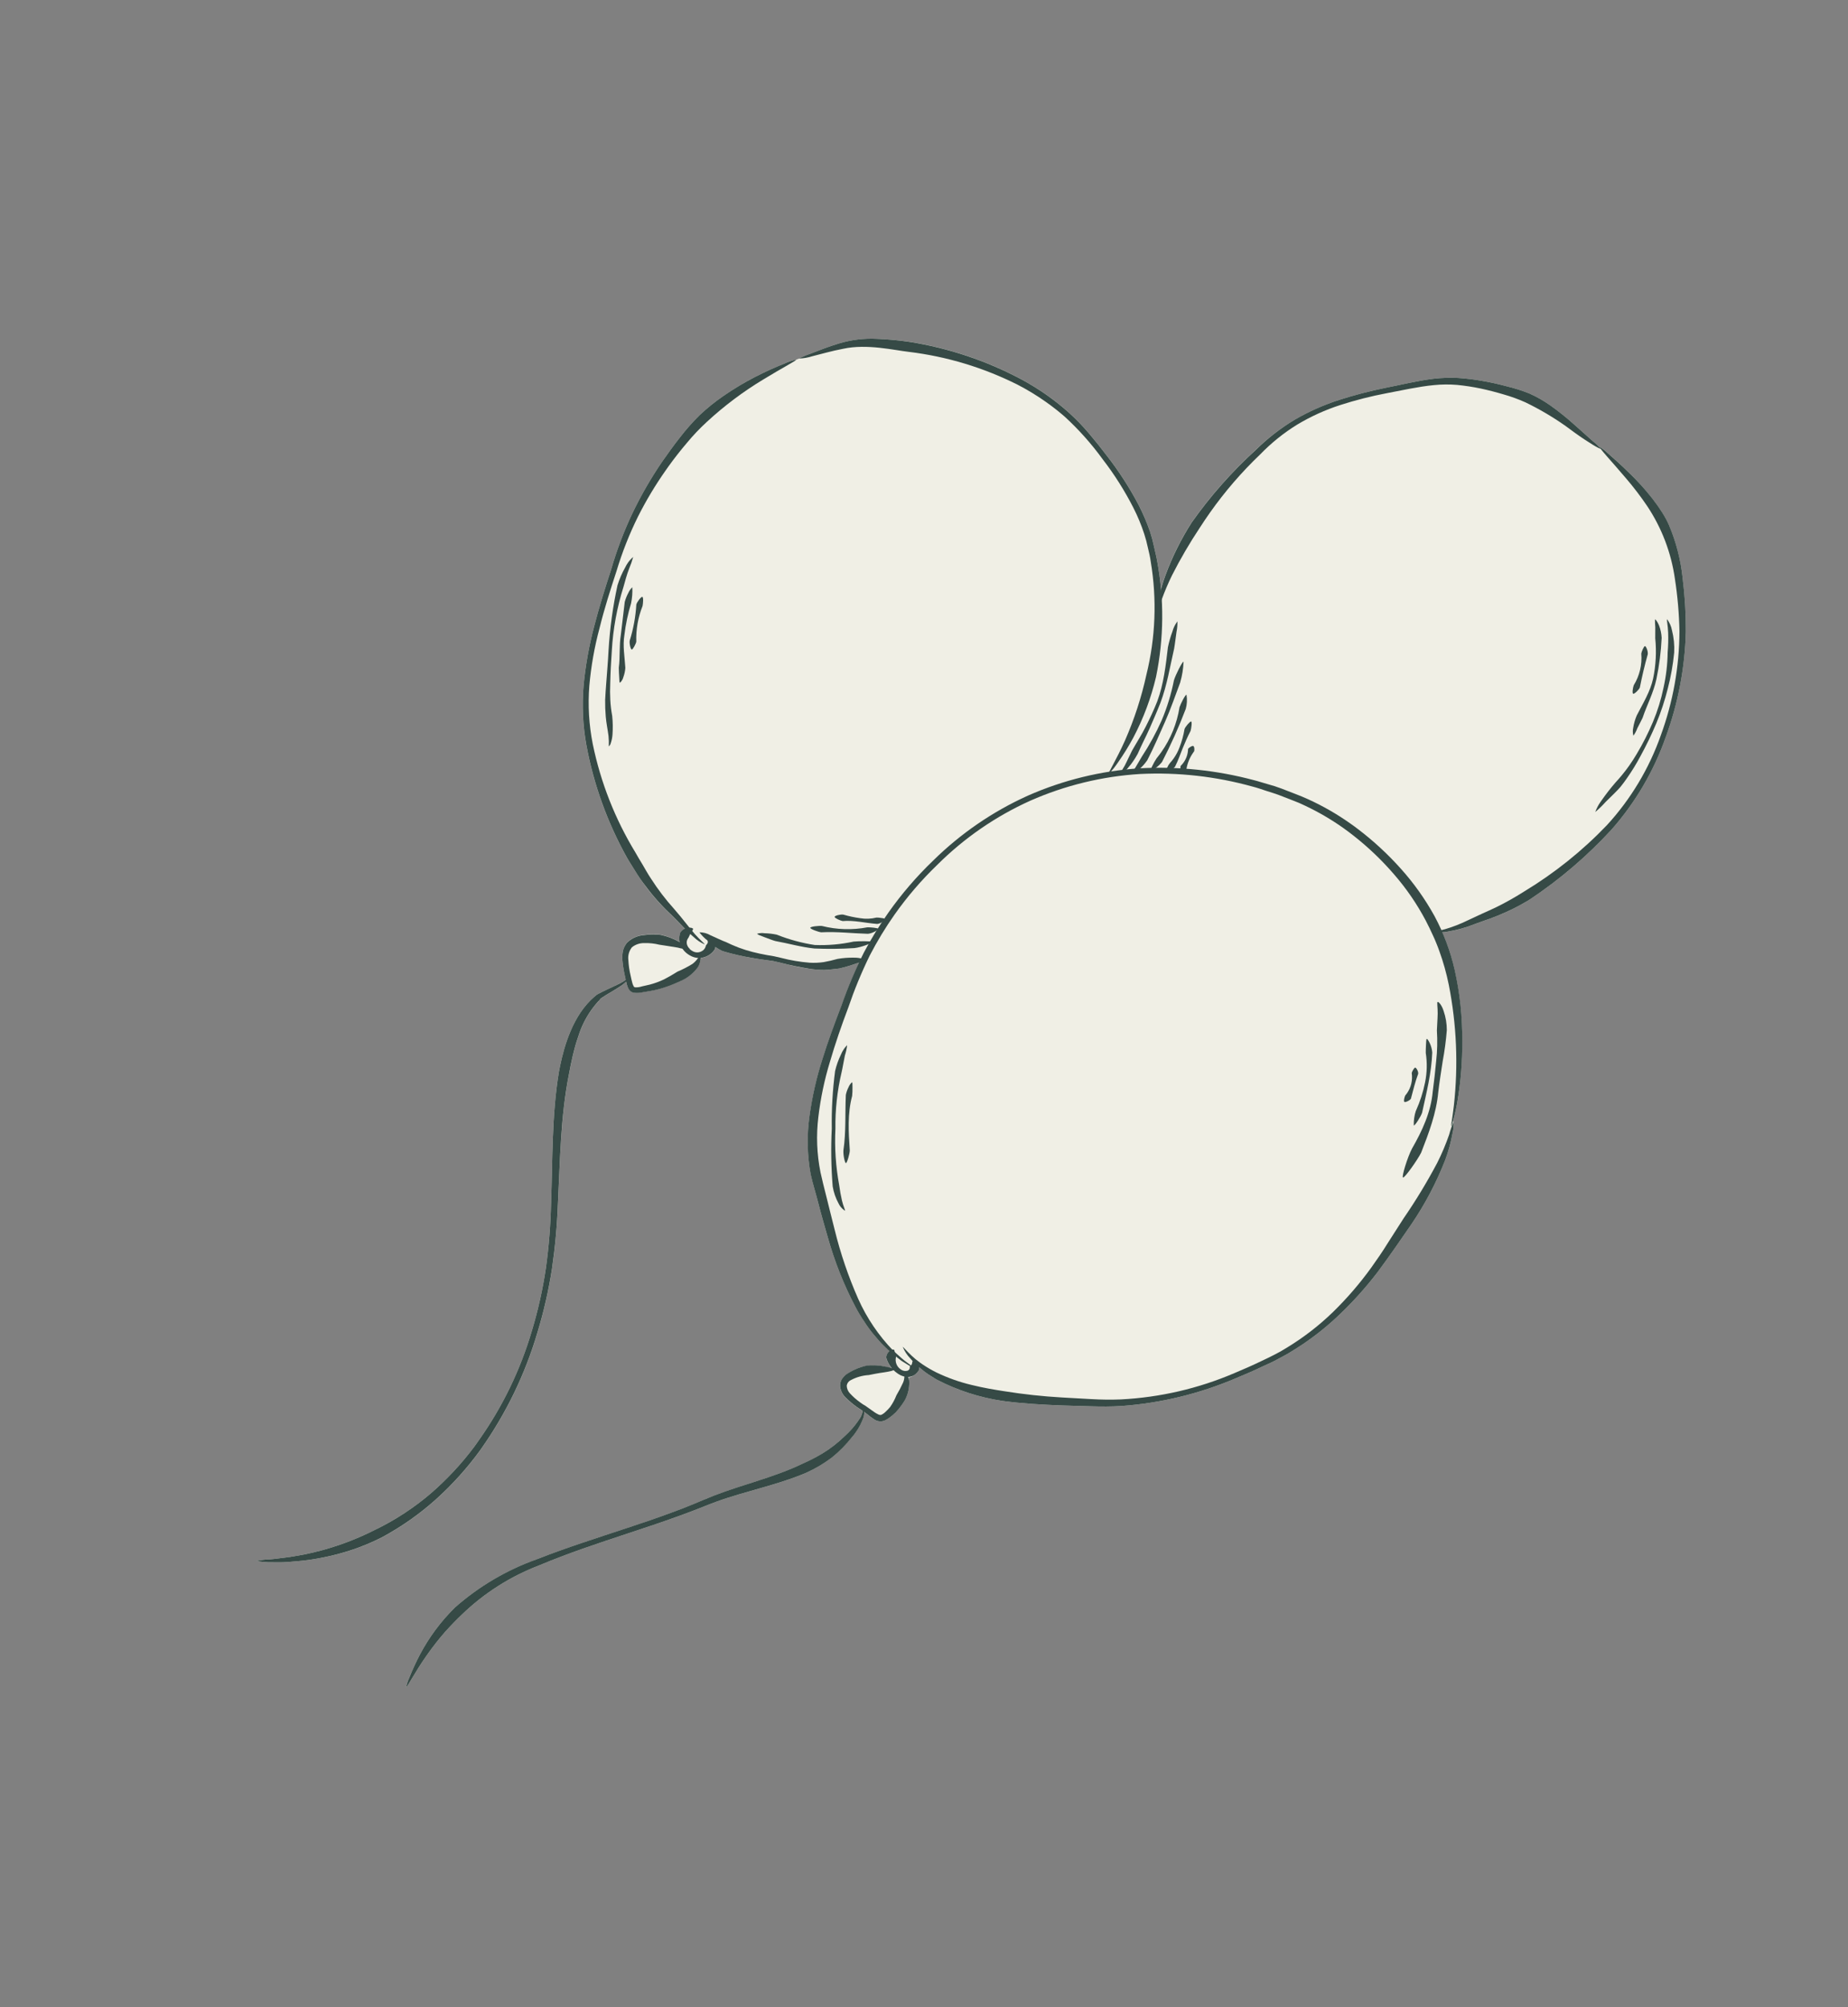 <?xml version="1.0" encoding="UTF-8"?> <svg xmlns="http://www.w3.org/2000/svg" width="210" height="228" viewBox="0 0 210 228" fill="none"><rect x="0" y="0" width="210" height="228" fill="#808080" stroke="none"/><g clip-path="url(#clip0_466_3796)"><path fill-rule="evenodd" clip-rule="evenodd" d="M165.16 127.461C165.197 127.879 165.164 128.301 165.063 128.709C164.878 129.743 164.601 130.759 164.236 131.744C163.24 134.3 161.962 136.736 160.425 139.008L158.516 141.766C157.871 142.68 157.219 143.603 156.542 144.508C155.171 146.299 153.656 147.975 152.013 149.52C150.363 151.076 148.548 152.447 146.601 153.61C146.111 153.92 145.615 154.157 145.118 154.432C144.621 154.706 144.109 154.932 143.595 155.163C142.59 155.653 141.548 156.095 140.511 156.528C136.351 158.312 131.923 159.387 127.409 159.71C126.279 159.781 125.152 159.778 124.021 159.743L120.665 159.645C118.426 159.561 116.199 159.438 113.939 159.134C111.308 158.747 108.761 157.92 106.404 156.688L105.489 156.115C105.213 155.928 104.947 155.726 104.693 155.509L104.459 155.325C104.465 155.436 104.45 155.548 104.414 155.653C104.387 155.695 104.359 155.736 104.328 155.775C104.212 155.939 104.068 156.081 103.904 156.196C102.865 156.864 103.336 155.871 103.317 157.001C103.328 157.704 103.164 158.398 102.838 159.021C102.727 159.205 102.608 159.392 102.483 159.569C102.266 159.876 102.03 160.167 101.775 160.443C101.561 160.647 101.335 160.837 101.098 161.013C100.973 161.105 100.843 161.189 100.708 161.265C100.544 161.363 100.363 161.427 100.174 161.454C99.903 161.478 99.631 161.415 99.398 161.275C99.309 161.212 99.221 161.15 99.134 161.089C99.048 161.028 98.957 160.964 98.871 160.903C98.66 160.729 98.442 160.559 98.218 160.401L98.174 160.37L98.192 160.569C98.177 160.714 98.151 160.859 98.114 161C97.902 161.603 97.606 162.173 97.234 162.694C97.111 162.869 96.986 163.046 96.837 163.203C96.156 164.08 95.375 164.874 94.51 165.57C93.615 166.246 92.649 166.823 91.629 167.29C88.276 168.712 84.735 169.37 81.419 170.575C80.598 170.87 79.769 171.222 78.931 171.541C78.094 171.859 77.254 172.172 76.414 172.469C74.726 173.071 73.025 173.629 71.331 174.192C67.938 175.314 64.547 176.432 61.276 177.811C57.984 179.069 54.981 180.983 52.45 183.437C51.976 183.885 51.279 184.586 50.558 185.394C49.864 186.19 49.211 187.021 48.601 187.883L48.452 188.094C47.152 189.936 46.273 191.687 46.16 191.632C46.24 191.248 46.365 190.875 46.531 190.521C46.881 189.644 47.276 188.786 47.715 187.949C48.755 185.979 50.093 184.179 51.68 182.615C54.403 180.209 57.562 178.347 60.985 177.128C64.323 175.816 67.74 174.736 71.126 173.615C72.833 173.061 74.51 172.487 76.184 171.868C77.005 171.573 77.837 171.254 78.668 170.913C79.499 170.571 80.299 170.217 81.152 169.884C84.512 168.594 88.033 167.796 91.164 166.28C91.949 165.937 92.712 165.545 93.448 165.107C94.36 164.554 95.206 163.898 95.968 163.151C96.529 162.65 97.032 162.088 97.467 161.475C97.559 161.344 97.653 161.211 97.736 161.071C97.877 160.841 97.971 160.585 98.011 160.318L98.009 160.263L97.948 160.22C97.769 160.094 97.575 159.985 97.396 159.858C96.912 159.516 96.46 159.132 96.043 158.711C95.71 158.376 95.505 157.935 95.462 157.464C95.45 157.199 95.513 156.936 95.642 156.704C95.67 156.664 95.698 156.624 95.725 156.586C95.839 156.425 95.974 156.281 96.127 156.156C97.046 155.52 98.159 155.065 99.292 155.097C99.657 155.099 100.022 155.135 100.38 155.205C100.601 155.251 101.407 155.539 101.247 155.319C100.992 154.996 100.806 154.624 100.702 154.226C100.717 154.035 100.783 153.852 100.894 153.695C100.937 153.634 100.988 153.577 101.044 153.527C101.052 153.514 101.061 153.501 101.071 153.489C100.858 153.285 100.643 153.058 100.404 152.838C100.019 152.488 99.686 152.035 99.299 151.604C98.906 151.135 98.544 150.64 98.217 150.123C97.844 149.58 97.504 149.015 97.201 148.431C95.891 145.94 94.847 143.318 94.087 140.609C93.702 139.289 93.32 137.965 93.015 136.761C92.709 135.557 92.363 134.451 92.134 133.399C91.735 131.211 91.689 128.973 91.999 126.771C92.298 124.597 92.783 122.452 93.448 120.361C94.092 118.274 94.857 116.238 95.632 114.209C96.21 112.553 96.874 110.929 97.622 109.342C97.524 109.374 97.415 109.408 97.303 109.449C96.677 109.672 96.038 109.86 95.391 110.012C94.837 110.076 94.278 110.152 93.698 110.175C92.112 110.186 90.207 109.754 88.676 109.352L87.881 109.172L87.049 109.053C86.496 108.978 85.939 108.901 85.392 108.799C84.276 108.614 83.172 108.358 82.09 108.03C81.818 107.899 81.556 107.749 81.305 107.581C81.291 107.672 81.268 107.762 81.236 107.848L81.192 107.911C80.888 108.343 80.438 108.649 79.924 108.772C79.824 108.796 79.722 108.812 79.62 108.819C79.619 108.855 79.616 108.891 79.61 108.926C79.596 109.063 79.569 109.199 79.53 109.331C79.483 109.509 79.41 109.68 79.312 109.837C78.842 110.487 78.216 111.008 77.491 111.352L76.664 111.715C76.373 111.845 76.071 111.96 75.758 112.064C75.16 112.277 74.545 112.439 73.92 112.547L73.017 112.699C72.673 112.779 72.317 112.793 71.968 112.742C71.866 112.715 71.769 112.67 71.682 112.61C71.578 112.536 71.492 112.44 71.429 112.329C71.345 112.172 71.28 112.006 71.232 111.834C71.202 111.721 71.173 111.609 71.151 111.502C70.957 111.706 70.739 111.885 70.501 112.034C70.143 112.277 69.7 112.543 69.201 112.838C68.96 112.983 68.696 113.141 68.439 113.313L68.251 113.446C68.243 113.456 68.235 113.466 68.229 113.477C68.22 113.488 68.212 113.499 68.205 113.511L68.136 113.608C68.019 113.721 67.906 113.84 67.8 113.964C67.583 114.218 67.375 114.485 67.18 114.761C66.546 115.663 66.056 116.659 65.729 117.712C65.609 118.066 65.487 118.435 65.385 118.785C65.282 119.136 65.202 119.518 65.099 119.901C64.925 120.621 64.787 121.341 64.66 122.022C63.705 126.8 63.654 131.759 63.406 136.703C63.315 139.185 63.09 141.661 62.732 144.12C62.351 146.58 61.796 149.009 61.072 151.391C59.678 156.102 57.523 160.553 54.692 164.569L54.544 164.78C53.072 166.796 51.395 168.655 49.54 170.325C47.669 172.002 45.606 173.451 43.394 174.641C42.232 175.229 41.027 175.726 39.788 176.127C38.227 176.625 36.626 176.985 35.003 177.205C34.222 177.313 33.441 177.365 32.748 177.425C32.055 177.486 31.402 177.463 30.874 177.46C30.289 177.471 29.705 177.42 29.132 177.307C29.659 177.198 30.194 177.135 30.732 177.12C31.224 177.085 31.811 176.991 32.45 176.921C33.09 176.852 33.798 176.702 34.538 176.58C37.436 175.996 40.238 175.01 42.862 173.65C45.037 172.574 47.072 171.236 48.921 169.664C50.772 168.066 52.444 166.273 53.908 164.315C54.09 164.058 54.276 163.795 54.459 163.536C57.114 159.774 59.133 155.601 60.435 151.184C61.147 148.828 61.685 146.422 62.043 143.987C62.376 141.55 62.569 139.097 62.622 136.638C62.804 131.715 62.697 126.733 63.506 121.791C63.83 120.044 64.594 116.453 66.706 114.051C66.957 113.762 67.228 113.491 67.518 113.241L67.724 113.07C67.77 113.024 67.823 112.984 67.881 112.954L68.001 112.887C68.16 112.801 68.314 112.717 68.463 112.645L70.072 111.886C70.433 111.723 70.781 111.53 71.11 111.309L71.028 110.916C70.886 110.306 70.786 109.687 70.729 109.063C70.703 108.731 70.718 108.397 70.774 108.069C70.834 107.767 70.957 107.48 71.135 107.228C71.17 107.177 71.204 107.129 71.239 107.08C71.745 106.583 72.408 106.275 73.115 106.211C73.761 106.119 74.415 106.107 75.063 106.174C75.793 106.329 76.497 106.591 77.151 106.95L77.225 107.002C77.156 106.644 77.186 106.273 77.312 105.931L77.324 105.914C77.45 105.735 77.62 105.593 77.817 105.501C77.353 105.032 76.85 104.502 76.31 103.96C75.228 102.958 74.241 101.858 73.362 100.673C72.92 100.093 72.514 99.491 72.181 98.94C71.847 98.388 71.51 97.901 71.245 97.43C69.025 93.454 67.468 89.143 66.635 84.665C66.226 82.417 66.12 80.124 66.319 77.847C66.536 75.587 66.936 73.35 67.516 71.155C68.081 68.965 68.757 66.812 69.454 64.677C70.085 62.49 70.891 60.359 71.864 58.302C72.842 56.263 73.974 54.302 75.248 52.434C75.904 51.505 76.559 50.578 77.263 49.692C77.962 48.783 78.722 47.925 79.539 47.121C80.367 46.344 81.253 45.631 82.19 44.989C83.344 44.188 84.55 43.463 85.8 42.82C87.026 42.189 88.185 41.678 89.06 41.333C89.516 41.117 89.996 40.954 90.489 40.847L90.814 40.73C91.232 40.513 91.665 40.327 92.11 40.173C92.93 39.862 94.053 39.398 95.373 39.003C96.77 38.585 98.229 38.411 99.685 38.489C100.935 38.536 102.182 38.651 103.419 38.833C107.799 39.536 112.035 40.951 115.957 43.023C116.998 43.577 118.002 44.195 118.965 44.875C119.816 45.474 120.632 46.121 121.411 46.812C122.237 47.553 123.012 48.35 123.729 49.197C124.447 50.045 125.127 50.894 125.792 51.771C127.151 53.517 128.354 55.38 129.385 57.338C129.894 58.327 130.331 59.351 130.693 60.403C130.869 60.935 131.014 61.476 131.127 62.025C131.238 62.587 131.394 63.104 131.484 63.648C131.685 64.722 131.835 65.802 131.933 66.888C132.077 66.358 132.241 65.843 132.423 65.34C133.204 63.235 134.209 61.219 135.42 59.328C137.546 56.322 139.992 53.556 142.715 51.078C144.036 49.782 145.505 48.647 147.091 47.695C148.688 46.763 150.381 46.007 152.14 45.439C153.888 44.877 155.667 44.414 157.467 44.05C159.255 43.699 161.014 43.26 162.872 43.025C163.799 42.916 164.734 42.884 165.667 42.929C166.593 42.99 167.515 43.102 168.428 43.266C169.341 43.421 170.245 43.62 171.132 43.858C172.048 44.073 172.947 44.357 173.821 44.708C174.638 45.075 175.418 45.52 176.15 46.036L176.237 46.097C177.153 46.751 178.032 47.455 178.869 48.208L181.015 50.123C181.314 50.351 181.589 50.609 181.834 50.894C181.77 50.802 181.744 50.745 181.761 50.725L182.018 50.907C182.292 51.101 182.551 51.315 182.793 51.549C183.406 52.08 184.246 52.83 185.135 53.708C186.935 55.442 188.864 57.817 189.659 59.663C190.467 61.571 190.987 63.587 191.203 65.647C191.456 67.67 191.578 69.707 191.569 71.746C191.468 75.834 190.699 79.877 189.293 83.717C187.936 87.585 185.845 91.156 183.134 94.231C180.369 97.24 177.252 99.905 173.852 102.171C172.983 102.708 172.079 103.187 171.147 103.606C170.583 103.864 169.992 104.107 169.373 104.33C168.755 104.553 168.176 104.747 167.611 104.962C166.606 105.364 165.561 105.656 164.493 105.833C164.298 105.874 164.1 105.898 163.9 105.903C164.496 107.277 164.962 108.704 165.293 110.164C165.588 111.48 165.807 112.811 165.95 114.152C166.091 115.512 166.158 116.879 166.151 118.246C166.176 120.546 165.997 122.843 165.616 125.112C165.497 125.808 165.338 126.494 165.156 127.186C165.132 127.277 165.165 127.36 165.16 127.461Z" fill="#F0EFE5"></path><path fill-rule="evenodd" clip-rule="evenodd" d="M114.1 158.026C116.288 158.377 118.493 158.617 120.706 158.742L124.047 158.928C125.145 158.99 126.264 159.006 127.363 158.961C131.801 158.737 136.165 157.728 140.252 155.982C141.277 155.554 142.296 155.108 143.306 154.621C143.813 154.389 144.304 154.141 144.801 153.892C145.297 153.645 145.779 153.372 146.246 153.075C148.146 151.921 149.909 150.557 151.503 149.009C153.086 147.459 154.535 145.778 155.831 143.981C156.47 143.077 157.106 142.176 157.685 141.226L159.496 138.4C160.894 136.369 162.172 134.259 163.326 132.08C163.848 131.042 164.3 129.97 164.68 128.871C164.804 128.389 164.965 127.917 165.162 127.459C165.199 127.877 165.166 128.299 165.064 128.707C164.879 129.741 164.603 130.756 164.238 131.742C163.242 134.297 161.963 136.734 160.426 139.006L158.518 141.764C157.872 142.678 157.221 143.601 156.544 144.506C155.172 146.297 153.658 147.973 152.015 149.518C150.364 151.074 148.55 152.445 146.603 153.608C146.112 153.918 145.616 154.155 145.12 154.43C144.623 154.704 144.11 154.93 143.597 155.161C142.591 155.651 141.55 156.093 140.512 156.526C136.352 158.311 131.923 159.387 127.409 159.71C126.279 159.781 125.152 159.778 124.02 159.743L120.665 159.645C118.426 159.561 116.199 159.438 113.939 159.134C111.308 158.747 108.761 157.92 106.404 156.689L105.489 156.115C105.213 155.928 104.947 155.726 104.693 155.509C104.238 155.162 103.824 154.764 103.459 154.323C103.086 153.941 102.791 153.491 102.589 152.998C102.614 152.962 102.964 153.401 103.609 154.008C103.9 154.284 104.21 154.539 104.538 154.771C104.626 154.834 104.719 154.899 104.805 154.96C105.326 155.315 105.87 155.633 106.435 155.911C107.7 156.517 109.025 156.987 110.389 157.313C111.75 157.652 113.06 157.866 114.1 158.026Z" fill="#364A46"></path><path fill-rule="evenodd" clip-rule="evenodd" d="M92.124 133.398C91.725 131.211 91.68 128.973 91.989 126.77C92.288 124.597 92.773 122.452 93.439 120.361C94.082 118.274 94.847 116.237 95.623 114.208C96.341 112.148 97.193 110.137 98.174 108.189C99.005 106.619 99.936 105.105 100.961 103.655C102.463 101.529 104.165 99.552 106.043 97.751C109.17 94.673 112.818 92.174 116.817 90.372C120.831 88.604 125.124 87.555 129.501 87.273C133.877 87.034 138.264 87.489 142.498 88.621C143.037 88.752 143.539 88.935 144.072 89.075C144.6 89.216 145.121 89.383 145.633 89.577L147.184 90.179C147.704 90.373 148.211 90.589 148.711 90.815C150.363 91.572 151.941 92.48 153.425 93.527C153.737 93.747 154.057 93.973 154.349 94.204C156.098 95.535 157.716 97.031 159.18 98.669C160.655 100.309 161.938 102.112 163.004 104.043C164.046 105.972 164.82 108.035 165.306 110.173C165.6 111.489 165.82 112.82 165.963 114.161C166.104 115.521 166.17 116.887 166.163 118.255C166.183 120.552 166 122.847 165.616 125.112C165.498 125.811 165.344 126.503 165.155 127.186C165.104 127.445 165.022 127.696 164.911 127.935C164.866 127.904 165.041 127.039 165.215 125.555C165.722 120.989 165.527 116.372 164.635 111.865C164.372 110.56 164.012 109.276 163.558 108.024C163.459 107.717 163.326 107.418 163.21 107.118C163.093 106.818 162.964 106.531 162.828 106.242L162.429 105.389L162.019 104.575C161.026 102.694 159.82 100.934 158.424 99.329C157.031 97.711 155.483 96.233 153.802 94.917C153.418 94.615 153.017 94.312 152.614 94.028C151.272 93.082 149.851 92.253 148.367 91.548C147.887 91.311 147.395 91.099 146.892 90.914L145.401 90.335C144.883 90.134 144.378 89.995 143.866 89.826C143.354 89.657 142.851 89.476 142.327 89.346C138.178 88.191 133.87 87.708 129.567 87.917C125.255 88.183 121.024 89.212 117.072 90.955C113.139 92.728 109.56 95.196 106.505 98.242C104.716 99.963 103.094 101.85 101.662 103.878C100.613 105.368 99.667 106.928 98.83 108.547C97.891 110.468 97.076 112.447 96.388 114.471C95.623 116.488 94.916 118.537 94.313 120.603C93.689 122.648 93.248 124.745 92.996 126.869C92.739 128.967 92.82 131.092 93.237 133.164L93.537 134.456L93.93 136.018C94.21 137.125 94.504 138.358 94.839 139.65C95.501 142.356 96.4 144.998 97.526 147.546C98.5 149.72 99.845 151.708 101.501 153.42L102.439 154.265C102.678 154.472 102.929 154.671 103.188 154.854L103.308 154.939C103.496 155.071 103.669 155.222 103.826 155.39C103.592 155.288 103.367 155.164 103.156 155.021C102.958 154.881 102.689 154.751 102.398 154.546L101.458 153.816C101.087 153.51 100.733 153.183 100.398 152.837C100.014 152.487 99.68 152.034 99.293 151.603C98.9 151.134 98.538 150.639 98.211 150.122C97.838 149.58 97.499 149.014 97.196 148.43C95.887 145.939 94.845 143.318 94.086 140.609C93.702 139.289 93.32 137.965 93.014 136.761C92.709 135.557 92.354 134.451 92.124 133.398Z" fill="#364A46"></path><path fill-rule="evenodd" clip-rule="evenodd" d="M101.814 154.171C101.753 154.424 101.77 154.689 101.863 154.931C101.955 155.174 102.118 155.383 102.331 155.531L102.39 155.573C102.494 155.647 102.613 155.697 102.739 155.719C102.864 155.742 102.993 155.736 103.116 155.703C103.207 155.675 103.285 155.613 103.333 155.53C103.382 155.448 103.398 155.35 103.378 155.256C103.453 155.183 103.522 155.104 103.585 155.021C103.668 154.903 103.649 154.706 103.7 154.634C103.75 154.563 103.988 154.522 104.214 154.742C104.328 154.859 104.408 155.005 104.444 155.164C104.48 155.324 104.472 155.49 104.42 155.645C104.393 155.687 104.364 155.728 104.334 155.767C104.218 155.93 104.074 156.073 103.91 156.188C103.707 156.317 103.474 156.393 103.234 156.408C102.826 156.417 102.426 156.3 102.088 156.073L101.917 155.953C101.66 155.771 101.434 155.549 101.249 155.294C100.993 154.972 100.807 154.6 100.703 154.202C100.718 154.011 100.784 153.828 100.895 153.671C100.938 153.609 100.989 153.553 101.046 153.503C101.263 153.293 101.515 153.253 101.592 153.323C101.669 153.393 101.657 153.558 101.702 153.717C101.751 153.857 101.791 153.999 101.824 154.144L101.814 154.171Z" fill="#364A46"></path><path fill-rule="evenodd" clip-rule="evenodd" d="M98.72 156.193C98.004 156.236 97.305 156.435 96.674 156.776C96.55 156.836 96.444 156.927 96.365 157.039C96.285 157.152 96.236 157.282 96.22 157.418C96.234 157.739 96.363 158.043 96.584 158.275C96.946 158.667 97.348 159.019 97.783 159.327C97.964 159.455 98.145 159.583 98.341 159.686L99.394 160.43C99.514 160.513 99.641 160.586 99.774 160.647C99.878 160.711 100.001 160.738 100.122 160.722C100.308 160.639 100.477 160.522 100.621 160.377C100.81 160.204 100.987 160.019 101.151 159.823C101.442 159.411 101.682 158.965 101.865 158.495C102.144 158.029 102.397 157.547 102.621 157.052C102.714 156.835 102.765 156.602 102.771 156.366L102.763 156.243L102.736 156.152C102.715 156.096 102.712 156.056 102.724 156.039C102.736 156.022 102.892 156.006 103.049 156.174C103.234 156.409 103.331 156.701 103.324 157C103.335 157.702 103.171 158.397 102.845 159.02C102.734 159.204 102.615 159.391 102.49 159.568C102.273 159.874 102.037 160.166 101.782 160.441C101.568 160.645 101.342 160.836 101.105 161.012C100.98 161.104 100.85 161.188 100.715 161.264C100.551 161.361 100.37 161.425 100.181 161.452C99.91 161.476 99.638 161.414 99.404 161.274C99.316 161.211 99.228 161.149 99.141 161.088C99.055 161.027 98.964 160.963 98.878 160.902C98.666 160.727 98.448 160.558 98.225 160.4L97.951 160.207C97.772 160.08 97.578 159.971 97.398 159.845C96.915 159.503 96.463 159.119 96.046 158.698C95.713 158.362 95.508 157.921 95.465 157.451C95.453 157.186 95.516 156.922 95.645 156.69C95.673 156.65 95.701 156.61 95.728 156.572C95.842 156.412 95.977 156.267 96.129 156.142C96.826 155.661 97.609 155.319 98.436 155.134C98.72 155.09 99.007 155.074 99.295 155.084C99.66 155.086 100.025 155.122 100.383 155.192C101.055 155.331 101.631 155.441 101.643 155.554C101.655 155.666 101.112 155.792 100.46 155.887C100.137 155.934 99.794 155.982 99.486 156.043L98.72 156.193Z" fill="#364A46"></path><path fill-rule="evenodd" clip-rule="evenodd" d="M160.455 130.47C161.609 128.459 162.6 126.339 162.809 124.004C162.964 122.851 163.093 121.679 163.202 120.518C163.331 119.368 163.358 118.208 163.284 117.053C163.288 116.636 163.363 115.845 163.373 115.139C163.382 114.432 163.271 113.883 163.361 113.814C163.451 113.745 163.831 114.145 164.045 114.83C164.289 115.533 164.413 116.273 164.411 117.018C164.317 118.206 164.16 119.388 163.94 120.559C163.76 121.749 163.574 122.89 163.437 124.072C163.222 126.446 162.351 128.74 161.496 130.927C161.099 131.73 159.616 133.831 159.434 133.753C159.253 133.675 159.942 131.446 160.455 130.47Z" fill="#364A46"></path><path fill-rule="evenodd" clip-rule="evenodd" d="M160.906 126.163C161.371 125.132 161.718 124.052 161.941 122.944C162.164 121.844 162.191 120.714 162.019 119.605C162.014 119.406 162.024 119.024 162.044 118.675C162.063 118.326 162.07 118.034 162.131 118.01C162.192 117.987 162.338 118.204 162.484 118.512C162.633 118.841 162.725 119.193 162.756 119.553C162.667 121.915 162.091 124.136 161.602 126.393C161.472 126.809 160.79 127.887 160.658 127.842C160.638 127.271 160.72 126.701 160.899 126.159L160.906 126.163Z" fill="#364A46"></path><path fill-rule="evenodd" clip-rule="evenodd" d="M159.683 124.444C159.75 124.366 159.814 124.286 159.873 124.202C160.348 123.529 160.545 122.699 160.423 121.884C160.446 121.73 160.701 121.276 160.815 121.271C160.929 121.266 161.187 121.679 161.159 121.968C160.807 122.914 160.599 123.799 160.331 124.797C160.246 124.98 159.688 125.259 159.585 125.16C159.481 125.062 159.598 124.627 159.683 124.444Z" fill="#364A46"></path><path fill-rule="evenodd" clip-rule="evenodd" d="M189.662 59.659C190.47 61.566 190.99 63.583 191.206 65.643C191.459 67.666 191.581 69.703 191.572 71.742C191.471 75.83 190.702 79.873 189.296 83.713C187.94 87.581 185.848 91.151 183.137 94.227C180.372 97.235 177.256 99.901 173.855 102.167C172.986 102.704 172.082 103.183 171.15 103.601C170.586 103.86 169.995 104.102 169.377 104.326C168.758 104.549 168.179 104.743 167.614 104.957C166.61 105.36 165.564 105.652 164.496 105.828C164.043 105.925 163.574 105.928 163.119 105.838C163.12 105.779 163.536 105.731 164.204 105.549C165.088 105.29 165.947 104.956 166.775 104.551L168.392 103.798C168.965 103.545 169.53 103.285 170.086 103.021C171.167 102.485 172.218 101.891 173.235 101.243C176.673 99.162 179.822 96.638 182.601 93.734C185.32 90.773 187.408 87.29 188.739 83.496C190.117 79.723 190.83 75.74 190.847 71.723C190.809 69.722 190.636 67.725 190.33 65.748C189.91 62.787 188.831 59.959 187.172 57.472C186.447 56.403 185.664 55.375 184.826 54.392C183.167 52.432 181.654 50.837 181.752 50.725L182.009 50.907C182.283 51.1 182.542 51.315 182.783 51.548C183.397 52.079 184.237 52.83 185.126 53.707C186.938 55.438 188.873 57.817 189.662 59.659Z" fill="#364A46"></path><path fill-rule="evenodd" clip-rule="evenodd" d="M135.424 59.34C137.55 56.334 139.996 53.568 142.719 51.09C144.038 49.79 145.506 48.651 147.091 47.695C148.688 46.763 150.381 46.007 152.14 45.439C153.889 44.877 155.667 44.414 157.467 44.05C159.255 43.699 161.014 43.26 162.872 43.025C163.799 42.916 164.734 42.884 165.667 42.929C166.593 42.99 167.515 43.102 168.428 43.266C169.341 43.421 170.245 43.62 171.132 43.858C172.049 44.073 172.947 44.357 173.821 44.708C174.638 45.075 175.418 45.52 176.151 46.036L176.237 46.097C177.153 46.751 178.032 47.455 178.869 48.208L181.015 50.123C181.341 50.371 181.638 50.656 181.899 50.972C181.844 51.05 180.522 50.29 178.879 49.102C178.553 48.871 178.231 48.616 177.902 48.384C176.459 47.367 174.934 46.47 173.343 45.702C172.535 45.34 171.702 45.038 170.85 44.798C169.99 44.541 169.121 44.318 168.242 44.129C167.367 43.946 166.482 43.811 165.592 43.723C164.71 43.65 163.822 43.657 162.941 43.746C161.164 43.916 159.372 44.33 157.586 44.664C155.806 45.001 154.048 45.447 152.324 46.002C150.61 46.553 148.966 47.299 147.421 48.224C145.886 49.169 144.476 50.302 143.222 51.597C141.101 53.618 139.182 55.841 137.493 58.234C137.103 58.786 136.719 59.358 136.355 59.922C135.191 61.67 134.131 63.484 133.181 65.357C132.74 66.256 132.349 67.178 132.008 68.119C131.897 68.539 131.742 68.946 131.546 69.333C131.528 68.93 131.566 68.527 131.659 68.135C131.844 67.183 132.104 66.248 132.438 65.337C133.219 63.232 134.223 61.217 135.434 59.326L135.424 59.34Z" fill="#364A46"></path><path fill-rule="evenodd" clip-rule="evenodd" d="M103.419 38.842C107.799 39.545 112.034 40.961 115.957 43.032C116.997 43.586 118.002 44.205 118.965 44.884C119.815 45.484 120.632 46.131 121.41 46.822C122.237 47.563 123.011 48.359 123.729 49.207C124.447 50.054 125.126 50.903 125.792 51.78C127.151 53.526 128.353 55.389 129.384 57.347C129.893 58.336 130.331 59.36 130.693 60.412C130.869 60.944 131.013 61.486 131.126 62.034C131.238 62.596 131.393 63.113 131.483 63.657C132.304 68.03 132.265 72.52 131.37 76.879C130.803 79.285 129.933 81.61 128.781 83.797C128.256 84.77 127.674 85.711 127.039 86.615L126.828 86.914C126.579 87.268 126.297 87.598 125.987 87.9C125.89 87.831 126.867 86.295 127.848 84.095C128.902 81.695 129.715 79.195 130.275 76.633C131.313 72.436 131.481 68.072 130.767 63.808C130.694 63.267 130.57 62.747 130.443 62.215C130.333 61.69 130.195 61.17 130.029 60.66C129.693 59.628 129.276 58.625 128.783 57.658C127.795 55.727 126.632 53.89 125.307 52.171C124.031 50.413 122.581 48.787 120.98 47.32C120.305 46.736 119.597 46.179 118.868 45.665C117.837 44.934 116.756 44.276 115.633 43.697C111.762 41.754 107.585 40.493 103.286 39.97C101.635 39.787 98.519 39.031 95.831 39.615C94.479 39.866 93.232 40.243 92.312 40.464C91.823 40.622 91.314 40.71 90.801 40.727C91.223 40.51 91.66 40.325 92.11 40.173C92.93 39.862 94.052 39.398 95.373 39.003C96.77 38.585 98.228 38.411 99.685 38.489C100.935 38.539 102.181 38.657 103.419 38.842Z" fill="#364A46"></path><path fill-rule="evenodd" clip-rule="evenodd" d="M71.248 97.426C69.028 93.45 67.471 89.138 66.638 84.661C66.228 82.414 66.121 80.122 66.319 77.847C66.535 75.587 66.936 73.35 67.516 71.155C68.081 68.965 68.757 66.812 69.453 64.677C70.084 62.49 70.891 60.359 71.864 58.302C72.842 56.263 73.974 54.302 75.248 52.434C75.904 51.505 76.559 50.578 77.263 49.692C77.961 48.783 78.722 47.924 79.538 47.121C80.367 46.344 81.253 45.631 82.189 44.989C83.344 44.188 84.55 43.463 85.8 42.82C87.026 42.189 88.185 41.678 89.06 41.333C89.516 41.117 89.995 40.954 90.488 40.847C90.537 40.948 88.871 41.796 86.756 43.094C84.45 44.482 82.292 46.102 80.316 47.929C79.504 48.673 78.746 49.473 78.045 50.323C77.345 51.145 76.637 52.044 75.989 52.945C75.882 53.096 75.763 53.265 75.653 53.421C74.482 55.084 73.433 56.83 72.517 58.646C71.523 60.647 70.7 62.73 70.059 64.87C69.359 67.01 68.667 69.158 68.135 71.33C67.554 73.481 67.165 75.679 66.97 77.899C66.796 80.112 66.926 82.339 67.359 84.516C68.256 88.88 69.9 93.055 72.22 96.858C72.416 97.221 72.69 97.664 72.993 98.168C73.297 98.673 73.603 99.255 73.984 99.815C74.759 101.024 75.631 102.168 76.592 103.234C77.56 104.331 78.343 105.418 78.973 106.121C79.604 106.825 80.098 107.212 80.08 107.272C79.617 107.077 79.195 106.797 78.837 106.445C78.127 105.859 77.288 104.91 76.322 103.953C75.24 102.951 74.253 101.85 73.374 100.666C72.92 100.093 72.514 99.491 72.181 98.94C71.847 98.388 71.512 97.896 71.248 97.426Z" fill="#364A46"></path><path fill-rule="evenodd" clip-rule="evenodd" d="M82.495 107.009C83.466 107.493 84.487 107.872 85.539 108.138C86.073 108.276 86.605 108.386 87.15 108.486L87.973 108.625L88.788 108.812C89.845 109.087 90.924 109.269 92.013 109.355C92.541 109.385 93.071 109.362 93.594 109.288C94.126 109.194 94.653 109.072 95.171 108.923C95.789 108.817 96.415 108.769 97.042 108.782C97.75 108.767 98.368 109.001 98.33 109.091C98.291 109.181 97.859 109.248 97.294 109.449C96.667 109.672 96.029 109.86 95.381 110.012C94.828 110.076 94.269 110.152 93.688 110.175C93.109 110.177 92.531 110.131 91.96 110.038C90.859 109.863 89.748 109.635 88.66 109.347L87.865 109.168L87.049 109.053C86.496 108.978 85.939 108.9 85.392 108.799C84.275 108.614 83.172 108.358 82.089 108.03C81.476 107.736 80.916 107.341 80.433 106.862C80.071 106.589 79.749 106.266 79.478 105.903C79.916 105.899 80.347 106.012 80.727 106.232C81.369 106.511 82.053 106.856 82.495 107.009Z" fill="#364A46"></path><path fill-rule="evenodd" clip-rule="evenodd" d="M78.261 106.474C78.232 106.507 78.207 106.543 78.185 106.581C78.113 106.683 78.066 106.8 78.045 106.922C78.025 107.045 78.032 107.171 78.066 107.29C78.152 107.556 78.322 107.786 78.55 107.947C78.604 107.986 78.661 108.02 78.721 108.049C78.868 108.133 79.034 108.178 79.203 108.183C79.372 108.187 79.54 108.15 79.691 108.074C79.828 108.012 79.947 107.918 80.039 107.799C80.13 107.681 80.191 107.541 80.216 107.393C80.3 107.308 80.369 107.21 80.421 107.102C80.475 106.964 80.359 106.743 80.399 106.651C80.439 106.559 80.465 106.558 80.594 106.571C80.729 106.568 80.861 106.608 80.971 106.685L81.003 106.708C81.076 106.78 81.141 106.86 81.198 106.946C81.242 107.044 81.275 107.147 81.297 107.253C81.308 107.358 81.308 107.464 81.297 107.569C81.283 107.66 81.26 107.75 81.229 107.837L81.184 107.9C80.881 108.332 80.43 108.638 79.917 108.761C79.419 108.879 78.895 108.806 78.449 108.555C78.008 108.327 77.647 107.971 77.412 107.533C77.285 107.285 77.21 107.013 77.192 106.734C77.175 106.456 77.215 106.176 77.311 105.914L77.323 105.897C77.51 105.631 77.794 105.449 78.115 105.389C78.461 105.318 78.747 105.428 78.761 105.51C78.775 105.593 78.633 105.755 78.521 105.953C78.424 106.114 78.338 106.282 78.265 106.455L78.261 106.474Z" fill="#364A46"></path><path fill-rule="evenodd" clip-rule="evenodd" d="M74.92 107.308C74.369 107.171 73.802 107.11 73.234 107.128C72.716 107.11 72.208 107.28 71.805 107.606C71.779 107.642 71.754 107.678 71.729 107.714C71.456 108.108 71.341 108.59 71.406 109.065C71.437 109.658 71.522 110.246 71.661 110.823C71.723 111.116 71.788 111.418 71.864 111.69C71.9 111.81 71.949 111.925 72.009 112.035C72.025 112.067 72.049 112.095 72.078 112.116C72.108 112.136 72.142 112.149 72.177 112.154C72.44 112.163 72.702 112.126 72.952 112.044L73.841 111.841C74.393 111.696 74.93 111.499 75.446 111.253C75.708 111.123 75.966 110.964 76.204 110.841L76.995 110.364C77.58 110.119 78.144 109.828 78.683 109.494C78.914 109.323 79.116 109.116 79.282 108.881C79.308 108.845 79.332 108.812 79.355 108.778C79.382 108.745 79.406 108.711 79.428 108.675C79.444 108.607 79.39 108.648 79.428 108.621C79.466 108.594 79.52 108.594 79.576 108.653C79.633 108.712 79.631 108.83 79.615 108.942C79.6 109.079 79.573 109.214 79.535 109.347C79.488 109.525 79.414 109.696 79.317 109.852C78.846 110.502 78.22 111.024 77.496 111.368L76.668 111.731C76.378 111.86 76.076 111.975 75.762 112.08C75.164 112.293 74.55 112.454 73.924 112.563L73.022 112.715C72.678 112.794 72.322 112.809 71.972 112.757C71.87 112.731 71.773 112.686 71.687 112.625C71.583 112.552 71.496 112.456 71.433 112.345C71.35 112.188 71.284 112.022 71.237 111.85C71.147 111.53 71.092 111.233 71.027 110.931C70.885 110.321 70.785 109.702 70.728 109.078C70.702 108.746 70.717 108.412 70.773 108.084C70.832 107.781 70.955 107.495 71.133 107.243C71.169 107.192 71.203 107.144 71.237 107.095C71.744 106.598 72.407 106.29 73.114 106.226C73.759 106.134 74.414 106.122 75.062 106.189C75.792 106.344 76.496 106.606 77.15 106.965C77.859 107.343 78.404 107.747 78.376 107.831C77.918 107.832 77.462 107.767 77.022 107.639C76.273 107.527 75.44 107.372 74.92 107.308Z" fill="#364A46"></path><path fill-rule="evenodd" clip-rule="evenodd" d="M133.425 73.673C132.955 75.712 132.618 77.839 131.872 79.822C131.48 80.824 131.059 81.774 130.632 82.755C130.405 83.251 130.188 83.72 129.949 84.196C129.711 84.672 129.509 85.129 129.287 85.622C129.121 85.93 128.937 86.227 128.737 86.513C128.588 86.724 128.447 86.924 128.275 87.109C128.035 87.449 127.702 87.714 127.316 87.872C127.46 87.557 127.627 87.252 127.815 86.961C128.067 86.482 128.362 85.8 128.638 85.271C128.913 84.806 129.175 84.331 129.441 83.9C129.708 83.469 129.956 83.001 130.197 82.539C130.67 81.61 131.121 80.644 131.504 79.673C132.234 77.704 132.471 75.619 132.718 73.521C132.844 72.912 133.016 72.313 133.231 71.73C133.334 71.355 133.501 71 133.725 70.682C133.747 70.65 133.771 70.617 133.794 70.583C133.81 70.976 133.777 71.37 133.697 71.755C133.597 72.423 133.514 73.189 133.425 73.673Z" fill="#364A46"></path><path fill-rule="evenodd" clip-rule="evenodd" d="M134.13 77.482C133.566 78.978 133.049 80.507 132.398 81.971C131.747 83.434 131.13 84.884 130.376 86.347L130.3 86.454C130.058 86.796 129.776 87.106 129.46 87.38C129.241 87.614 128.958 87.779 128.646 87.853C128.593 87.816 128.81 87.527 129.037 87.16C129.264 86.794 129.522 86.331 129.748 85.957C130.614 84.641 131.372 83.255 132.012 81.815C132.628 80.355 133.094 78.835 133.401 77.28C133.568 76.7 134.359 75.114 134.494 75.172C134.466 75.957 134.34 76.736 134.12 77.491L134.13 77.482Z" fill="#364A46"></path><path fill-rule="evenodd" clip-rule="evenodd" d="M134.734 80.551C133.954 82.6 133.057 84.603 132.048 86.549C131.853 86.796 131.625 87.017 131.371 87.204C131.085 87.412 130.815 87.544 130.781 87.507C130.747 87.471 130.828 87.225 130.959 86.973C131.096 86.683 131.255 86.403 131.433 86.136C131.614 85.911 131.794 85.678 131.961 85.442C133.034 83.921 133.745 82.173 134.038 80.335C134.154 79.956 134.699 78.885 134.828 78.916C134.921 79.459 134.891 80.016 134.739 80.545L134.734 80.551Z" fill="#364A46"></path><path fill-rule="evenodd" clip-rule="evenodd" d="M135.292 83.026C134.956 83.672 134.662 84.339 134.385 85.022C134.109 85.704 133.884 86.385 133.526 87.089C133.381 87.272 133.191 87.415 132.975 87.503C132.915 87.533 132.856 87.551 132.802 87.573C132.748 87.58 132.693 87.582 132.639 87.581C132.546 87.582 132.492 87.566 132.483 87.537C132.532 87.413 132.587 87.292 132.648 87.174C132.698 87.089 132.742 87.001 132.78 86.911L132.947 86.675C133.103 86.505 133.248 86.326 133.38 86.137C133.653 85.751 133.874 85.331 134.038 84.887C134.299 84.217 134.489 83.522 134.606 82.813C134.69 82.556 135.226 81.934 135.353 81.951C135.48 81.968 135.384 82.721 135.292 83.026Z" fill="#364A46"></path><path fill-rule="evenodd" clip-rule="evenodd" d="M135.698 85.336C135.662 85.386 135.625 85.439 135.588 85.492C135.197 86.047 134.936 86.682 134.822 87.351C134.74 87.466 134.353 87.679 134.256 87.611C134.195 87.522 134.155 87.421 134.14 87.314C134.125 87.208 134.134 87.099 134.169 86.997C134.293 86.876 134.406 86.745 134.506 86.604C134.819 86.157 134.994 85.628 135.008 85.083C135.055 84.958 135.45 84.69 135.589 84.735C135.728 84.779 135.754 85.171 135.698 85.336Z" fill="#364A46"></path><path fill-rule="evenodd" clip-rule="evenodd" d="M183.568 88.898C184.136 88.286 184.663 87.637 185.145 86.955C185.442 86.534 185.721 86.099 185.985 85.653C186.686 84.483 187.304 83.263 187.834 82.005C188.36 80.751 188.762 79.45 189.037 78.118C189.332 76.796 189.49 75.448 189.508 74.093C189.572 73.35 189.591 72.604 189.563 71.859C189.535 71.05 189.376 70.363 189.439 70.341C189.719 70.706 189.909 71.132 189.994 71.585C190.207 72.415 190.293 73.273 190.247 74.129C190.113 75.511 189.87 76.88 189.518 78.224C189.182 79.569 188.747 80.887 188.215 82.167C187.68 83.44 187.078 84.685 186.413 85.896C185.951 86.767 185.435 87.608 184.867 88.413C184.636 88.74 184.4 89.075 184.144 89.384C183.799 89.797 183.081 90.478 182.458 91.092C182.093 91.502 181.7 91.884 181.28 92.237C181.425 91.832 181.624 91.447 181.872 91.095C181.922 91.024 181.974 90.95 182.021 90.885C182.502 90.197 183.019 89.534 183.568 88.898Z" fill="#364A46"></path><path fill-rule="evenodd" clip-rule="evenodd" d="M185.991 81.276C186.705 79.885 187.535 78.557 187.856 77.069C188.169 75.569 188.25 74.028 188.096 72.503C188.088 72.232 188.109 71.707 188.101 71.244C188.074 70.949 188.063 70.653 188.067 70.358C188.098 70.313 188.345 70.598 188.519 71.024C188.698 71.482 188.802 71.967 188.825 72.459C188.751 74.03 188.553 75.593 188.231 77.132C187.896 78.698 187.14 80.104 186.656 81.546C186.539 81.814 186.268 82.292 186.057 82.73C185.956 83.012 185.817 83.28 185.644 83.525L185.613 83.569C185.532 83.273 185.525 82.961 185.594 82.662C185.669 82.184 185.804 81.716 185.994 81.271L185.991 81.276Z" fill="#364A46"></path><path fill-rule="evenodd" clip-rule="evenodd" d="M185.651 77.84C186.316 76.762 186.617 75.499 186.509 74.237C186.538 74.021 186.81 73.389 186.928 73.393C187.045 73.397 187.289 73.945 187.246 74.315C186.889 75.585 186.598 76.816 186.345 78.1C186.258 78.335 185.713 78.866 185.585 78.801C185.457 78.736 185.553 78.118 185.651 77.84Z" fill="#364A46"></path><path fill-rule="evenodd" clip-rule="evenodd" d="M88.28 106.174C89.666 106.725 91.11 107.117 92.584 107.343C94.068 107.401 95.554 107.271 97.005 106.956C97.536 106.901 99.097 106.886 99.117 106.997C99.136 107.108 97.951 107.592 97.097 107.693C95.583 107.79 94.065 107.806 92.549 107.741C91.024 107.586 89.555 107.15 88.099 106.892C87.833 106.821 87.325 106.624 86.87 106.454C86.415 106.285 86.035 106.139 86.04 106.064C86.316 105.983 86.606 105.964 86.889 106.007C87.358 106.018 87.824 106.073 88.282 106.172L88.28 106.174Z" fill="#364A46"></path><path fill-rule="evenodd" clip-rule="evenodd" d="M93.405 105.182C95.094 105.607 96.856 105.659 98.567 105.334C98.868 105.322 99.781 105.402 99.803 105.509C99.826 105.616 99.149 106.029 98.631 106.07C96.827 106.022 95.084 105.805 93.324 105.901C93 105.869 92.07 105.531 92.077 105.391C92.085 105.251 92.986 105.142 93.405 105.182Z" fill="#364A46"></path><path fill-rule="evenodd" clip-rule="evenodd" d="M95.824 103.89C96.453 104.073 97.095 104.209 97.745 104.298C98.364 104.403 98.999 104.378 99.608 104.225C99.781 104.225 99.952 104.24 100.122 104.271C100.315 104.288 100.498 104.319 100.521 104.376C100.544 104.434 100.446 104.567 100.286 104.709C100.112 104.838 99.909 104.921 99.695 104.952C98.307 104.847 97.056 104.51 95.757 104.623C95.527 104.587 94.854 104.301 94.844 104.155C94.834 104.009 95.507 103.846 95.824 103.89Z" fill="#364A46"></path><path fill-rule="evenodd" clip-rule="evenodd" d="M95.633 121.809C95.138 123.906 94.903 126.057 94.934 128.211C94.828 130.364 94.973 132.522 95.366 134.642C95.442 135.219 95.544 135.803 95.677 136.37C95.821 136.993 96.073 137.486 96.019 137.527L95.93 137.465C95.652 137.27 95.43 137.005 95.289 136.696C94.96 136.094 94.734 135.441 94.623 134.764C94.445 132.582 94.41 130.39 94.52 128.203C94.486 126.013 94.612 123.824 94.898 121.653C95.046 121.021 95.264 120.407 95.546 119.822C95.641 119.579 95.765 119.348 95.915 119.135C96.02 118.986 96.138 118.846 96.266 118.717C96.22 119.117 96.135 119.511 96.01 119.894C95.871 120.543 95.751 121.321 95.633 121.809Z" fill="#364A46"></path><path fill-rule="evenodd" clip-rule="evenodd" d="M96.835 124.485C96.3 126.473 96.421 128.585 96.567 130.677C96.563 131.063 96.247 132.137 96.127 132.119C96.007 132.101 95.805 131.235 95.844 130.656C96.15 128.599 96.021 126.506 96.118 124.374C96.18 124.063 96.286 123.763 96.432 123.481C96.518 123.272 96.65 123.085 96.819 122.933C96.866 122.938 96.882 123.215 96.872 123.529C96.879 123.846 96.866 124.163 96.834 124.478L96.835 124.485Z" fill="#364A46"></path><path fill-rule="evenodd" clip-rule="evenodd" d="M70.853 66.656C70.111 69.007 69.665 71.442 69.526 73.903C69.439 75.162 69.371 76.389 69.344 77.63C69.315 78.266 69.32 78.876 69.351 79.485C69.382 80.096 69.454 80.705 69.565 81.306C69.641 82.007 69.654 82.714 69.603 83.417C69.583 83.755 69.517 84.089 69.407 84.409C69.372 84.554 69.294 84.685 69.183 84.785C69.198 84.387 69.187 83.988 69.148 83.592C69.065 82.927 68.89 82.093 68.836 81.395C68.781 80.766 68.758 80.134 68.767 79.502C68.797 78.866 68.842 78.239 68.89 77.612C68.983 76.362 69.09 75.12 69.152 73.892C69.298 71.398 69.639 68.919 70.171 66.478C70.389 65.775 70.681 65.098 71.044 64.458C71.133 64.268 71.238 64.087 71.358 63.915C71.528 63.675 71.728 63.458 71.951 63.267C71.832 63.709 71.682 64.142 71.503 64.564C71.239 65.233 71.005 66.097 70.853 66.656Z" fill="#364A46"></path><path fill-rule="evenodd" clip-rule="evenodd" d="M71.717 68.517C71.355 69.703 71.099 70.919 70.952 72.15C70.753 73.362 70.983 74.579 71.061 75.859C71.037 76.221 70.96 76.577 70.835 76.918C70.799 77.067 70.736 77.209 70.647 77.335C70.589 77.419 70.518 77.495 70.438 77.56C70.386 77.522 70.38 77.263 70.365 76.93C70.35 76.598 70.314 76.18 70.319 75.837C70.478 74.632 70.348 73.359 70.551 72.101L70.994 68.37C71.092 68.012 71.23 67.666 71.405 67.34C71.512 67.102 71.663 66.887 71.852 66.708C71.884 67.316 71.838 67.925 71.714 68.521L71.717 68.517Z" fill="#364A46"></path><path fill-rule="evenodd" clip-rule="evenodd" d="M73.017 68.84C72.503 70.125 72.261 71.502 72.305 72.885C72.267 73.132 71.908 73.801 71.788 73.783C71.669 73.764 71.507 73.158 71.559 72.765C71.977 71.436 72.229 70.061 72.31 68.67C72.371 68.397 72.863 67.743 72.997 67.8C73.131 67.857 73.082 68.533 73.017 68.84Z" fill="#364A46"></path><path fill-rule="evenodd" clip-rule="evenodd" d="M51.685 182.606C54.409 180.201 57.567 178.339 60.99 177.12C64.329 175.807 67.746 174.727 71.132 173.606C72.838 173.053 74.516 172.478 76.19 171.86C77.011 171.565 77.842 171.246 78.673 170.904C79.505 170.563 80.304 170.208 81.157 169.876C84.518 168.585 88.039 167.787 91.17 166.272C91.955 165.928 92.717 165.536 93.453 165.099C94.366 164.545 95.211 163.889 95.974 163.143C96.534 162.642 97.037 162.08 97.472 161.466C97.565 161.336 97.658 161.203 97.742 161.063C97.883 160.833 97.977 160.577 98.017 160.31C98.019 160.128 97.999 160.019 98.025 160C98.051 159.98 98.105 160.056 98.173 160.237C98.184 160.324 98.199 160.432 98.201 160.573C98.187 160.718 98.161 160.863 98.124 161.004C97.912 161.607 97.615 162.177 97.244 162.698C97.121 162.872 96.996 163.049 96.847 163.207C96.166 164.083 95.385 164.878 94.519 165.573C93.621 166.249 92.652 166.825 91.629 167.29C88.276 168.712 84.734 169.37 81.418 170.575C80.598 170.87 79.768 171.222 78.931 171.541C78.094 171.859 77.254 172.172 76.413 172.469C74.726 173.071 73.025 173.629 71.33 174.192C67.937 175.314 64.547 176.432 61.276 177.811C57.983 179.069 54.981 180.983 52.45 183.437C51.976 183.885 51.279 184.586 50.557 185.394C49.864 186.19 49.211 187.021 48.601 187.883L48.452 188.094C47.152 189.936 46.273 191.687 46.16 191.632C46.24 191.248 46.364 190.875 46.531 190.521C46.881 189.644 47.276 188.786 47.715 187.949C48.755 185.979 50.092 184.179 51.679 182.615L51.685 182.606Z" fill="#364A46"></path><path fill-rule="evenodd" clip-rule="evenodd" d="M42.858 173.656C45.035 172.579 47.071 171.238 48.921 169.664C50.772 168.066 52.444 166.273 53.908 164.315C54.09 164.058 54.276 163.795 54.459 163.536C57.114 159.774 59.133 155.601 60.435 151.184C61.147 148.828 61.685 146.422 62.043 143.987C62.376 141.55 62.569 139.097 62.622 136.638C62.804 131.715 62.697 126.733 63.506 121.791C63.83 120.044 64.594 116.453 66.706 114.051C66.957 113.762 67.228 113.491 67.518 113.241L67.724 113.07C67.77 113.024 67.823 112.984 67.881 112.954L68.001 112.887C68.16 112.801 68.314 112.717 68.463 112.645L70.072 111.886C70.435 111.723 70.784 111.529 71.113 111.305C71.151 111.26 71.196 111.223 71.246 111.193L71.314 111.096C71.321 111.082 71.33 111.069 71.341 111.058C71.348 111.044 71.358 111.03 71.369 111.018C71.378 111.006 71.394 111.036 71.396 111.11C71.385 111.183 71.358 111.254 71.315 111.315C71.305 111.331 71.293 111.348 71.281 111.363C71.053 111.622 70.789 111.846 70.496 112.028C70.138 112.271 69.695 112.536 69.196 112.831C68.955 112.976 68.692 113.135 68.434 113.307L68.246 113.439C68.238 113.449 68.23 113.46 68.224 113.471C68.215 113.481 68.207 113.493 68.2 113.505L68.132 113.602C68.014 113.714 67.901 113.834 67.795 113.958C67.578 114.212 67.37 114.479 67.175 114.755C66.541 115.657 66.052 116.652 65.724 117.705C65.604 118.059 65.482 118.428 65.38 118.779C65.277 119.13 65.197 119.512 65.094 119.894C64.921 120.614 64.782 121.334 64.655 122.015C63.7 126.793 63.649 131.753 63.401 136.696C63.31 139.179 63.085 141.655 62.727 144.113C62.346 146.573 61.791 149.003 61.067 151.384C59.673 156.095 57.518 160.546 54.688 164.562L54.539 164.773C53.067 166.79 51.39 168.648 49.535 170.319C47.664 171.995 45.601 173.444 43.389 174.634C42.227 175.223 41.022 175.72 39.783 176.121C38.224 176.62 36.624 176.983 35.003 177.205C34.222 177.313 33.441 177.365 32.748 177.425C32.055 177.486 31.402 177.463 30.874 177.46C30.289 177.471 29.705 177.42 29.132 177.307C29.659 177.198 30.194 177.135 30.732 177.12C31.224 177.085 31.811 176.991 32.45 176.921C33.09 176.852 33.798 176.702 34.538 176.58C37.436 175.996 40.238 175.01 42.862 173.65L42.858 173.656Z" fill="#364A46"></path></g><defs><clipPath id="clip0_466_3796"><rect width="119.543" height="193.9" fill="white" transform="translate(111.819 0.625) rotate(35.218)"></rect></clipPath></defs></svg> 